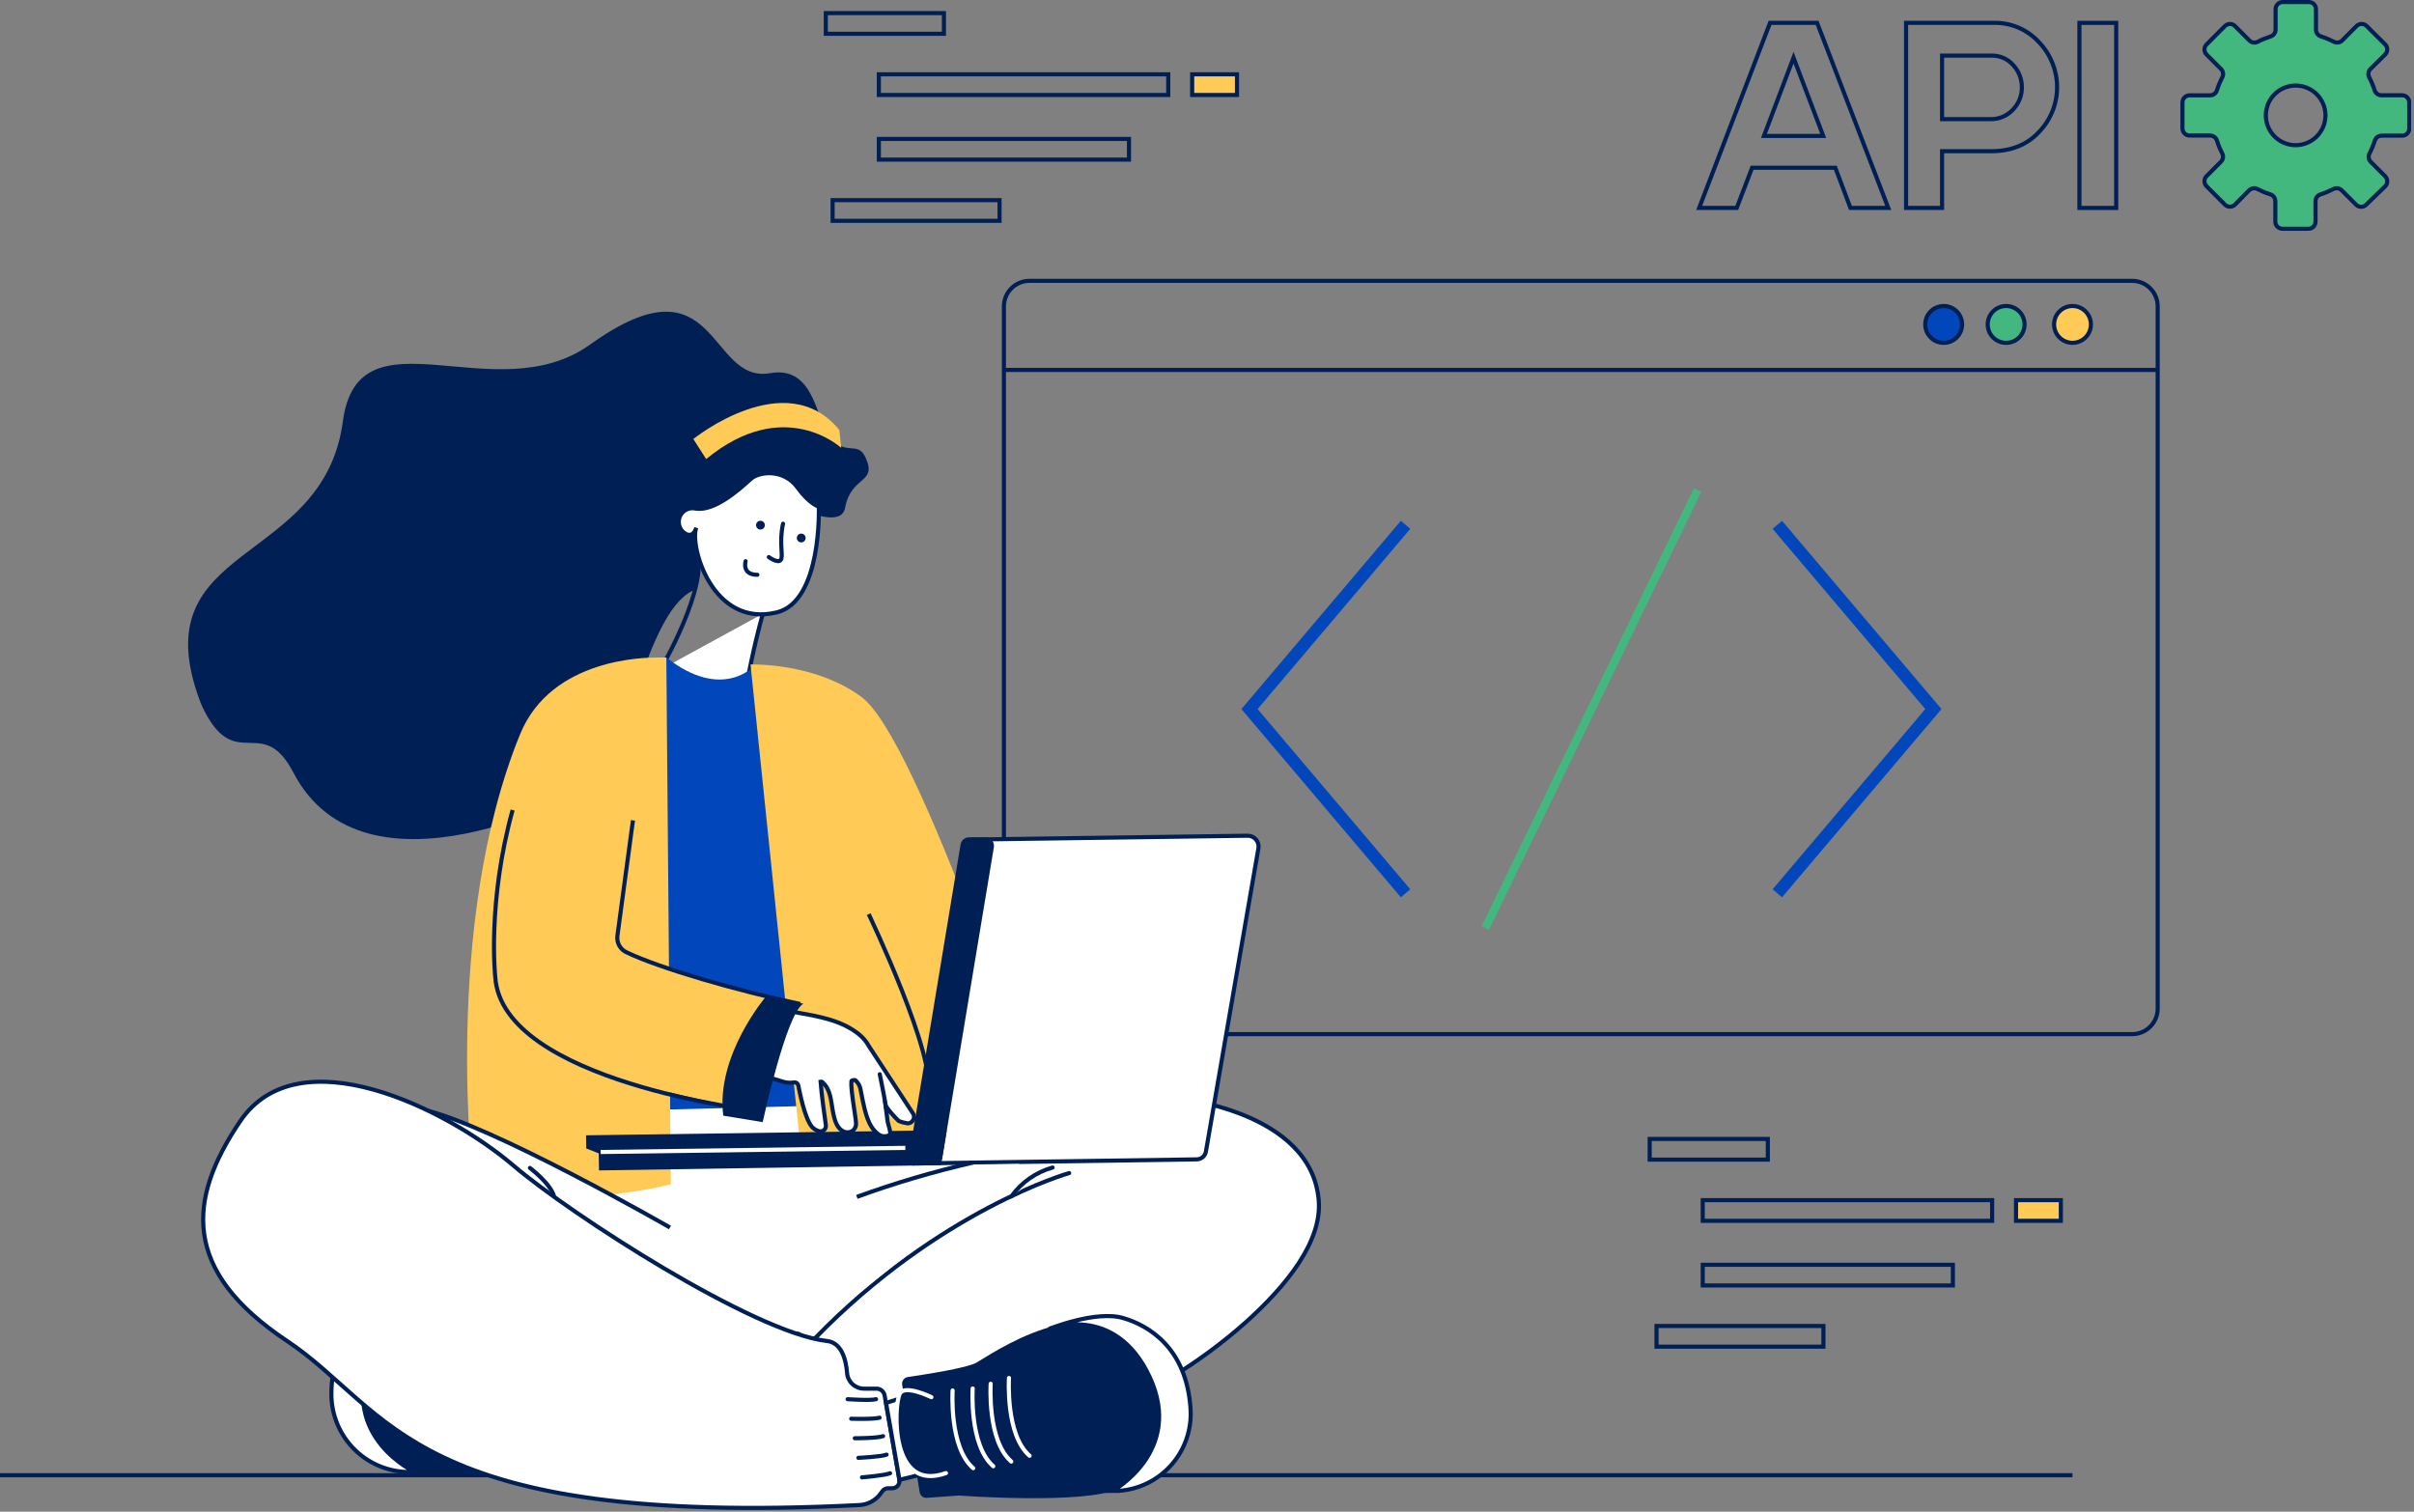 <svg width="586" height="367" viewBox="0 0 586 367" fill="none" xmlns="http://www.w3.org/2000/svg">
<rect x="0" y="0" width="586" height="367" fill="#808080" stroke="none"/>
<g clip-path="url(#clip0_6809_2943)">
<path d="M198.779 265.291H152.439V281.441H198.779V265.291Z" fill="white" stroke="#002055" stroke-miterlimit="10"/>
<path d="M150.079 326.56C150.079 326.56 134.649 325.56 131.579 324.09C128.509 322.62 102.729 306.9 92.459 323.43C82.189 339.96 90.529 353.57 99.249 356.94C107.969 360.31 137.999 356 137.999 356H147.289L150.079 326.56Z" fill="#002055"/>
<path d="M112.55 316.541C112.55 316.541 101.46 312.761 95.23 315.661C90.02 318.071 80.54 323.771 80.44 338.351C80.429 340.914 80.939 343.452 81.938 345.812C82.937 348.172 84.405 350.305 86.252 352.081C88.099 353.858 90.288 355.241 92.685 356.146C95.083 357.052 97.639 357.462 100.2 357.351H100.67C100.67 357.351 82.67 348.981 89.79 330.351C96.91 311.721 112.55 316.541 112.55 316.541Z" fill="white" stroke="#002055" stroke-miterlimit="10"/>
<path d="M242.76 278.001L229.19 275.771L135.37 281.411L134 295.281C134 295.281 158.52 342.691 209.09 322.721C259.66 302.751 242.76 278.001 242.76 278.001Z" fill="white" stroke="#002055" stroke-miterlimit="10"/>
<path d="M583.071 23.131H578.071C577.699 23.129 577.338 23.007 577.041 22.784C576.743 22.56 576.526 22.247 576.421 21.891C576.083 20.826 575.655 19.792 575.141 18.801C574.964 18.474 574.895 18.099 574.945 17.73C574.996 17.361 575.162 17.018 575.421 16.751L579.001 13.221C579.323 12.898 579.503 12.461 579.503 12.006C579.503 11.55 579.323 11.113 579.001 10.791L574.501 6.321C574.177 5.998 573.738 5.817 573.281 5.817C572.824 5.817 572.385 5.998 572.061 6.321L568.541 9.851C568.279 10.101 567.946 10.264 567.587 10.316C567.229 10.368 566.863 10.307 566.541 10.141C565.549 9.628 564.515 9.2 563.451 8.861C563.094 8.754 562.78 8.537 562.556 8.24C562.331 7.944 562.207 7.583 562.201 7.211V2.211C562.2 1.981 562.152 1.755 562.062 1.544C561.972 1.333 561.841 1.142 561.676 0.983C561.511 0.824 561.316 0.699 561.102 0.616C560.888 0.533 560.66 0.494 560.431 0.501H554.121C553.665 0.501 553.227 0.682 552.905 1.004C552.582 1.327 552.401 1.765 552.401 2.221V7.221C552.395 7.593 552.271 7.954 552.046 8.25C551.821 8.547 551.508 8.764 551.151 8.871C550.087 9.21 549.053 9.638 548.061 10.151C547.739 10.317 547.373 10.378 547.014 10.326C546.656 10.274 546.322 10.111 546.061 9.861L542.541 6.331C542.217 6.008 541.778 5.827 541.321 5.827C540.864 5.827 540.425 6.008 540.101 6.331L535.641 10.801C535.319 11.123 535.138 11.56 535.138 12.016C535.138 12.471 535.319 12.908 535.641 13.231L539.171 16.761C539.429 17.028 539.596 17.371 539.646 17.74C539.697 18.109 539.628 18.484 539.451 18.811C538.936 19.802 538.508 20.836 538.171 21.901C538.065 22.257 537.848 22.57 537.551 22.794C537.254 23.017 536.893 23.139 536.521 23.141H531.521C531.065 23.141 530.627 23.322 530.305 23.645C529.982 23.967 529.801 24.405 529.801 24.861V31.181C529.801 31.637 529.982 32.074 530.305 32.397C530.627 32.719 531.065 32.901 531.521 32.901H536.521C536.892 32.906 537.251 33.029 537.548 33.252C537.845 33.474 538.063 33.786 538.171 34.141C538.508 35.209 538.936 36.246 539.451 37.241C539.618 37.562 539.681 37.927 539.631 38.285C539.58 38.644 539.42 38.978 539.171 39.241L535.641 42.771C535.319 43.093 535.138 43.53 535.138 43.986C535.138 44.441 535.319 44.878 535.641 45.201L540.101 49.671C540.425 49.993 540.864 50.174 541.321 50.174C541.778 50.174 542.217 49.993 542.541 49.671L546.001 46.171C546.265 45.924 546.599 45.765 546.957 45.715C547.314 45.665 547.679 45.727 548.001 45.891C548.993 46.403 550.027 46.831 551.091 47.171C551.447 47.275 551.76 47.491 551.985 47.786C552.21 48.081 552.334 48.44 552.341 48.811V53.811C552.341 54.267 552.522 54.704 552.845 55.027C553.167 55.349 553.605 55.531 554.061 55.531H560.371C560.827 55.531 561.264 55.349 561.587 55.027C561.91 54.704 562.091 54.267 562.091 53.811V48.811C562.097 48.44 562.222 48.081 562.447 47.786C562.672 47.491 562.985 47.275 563.341 47.171C564.405 46.831 565.439 46.403 566.431 45.891C566.753 45.727 567.117 45.665 567.475 45.715C567.833 45.765 568.166 45.924 568.431 46.171L571.951 49.701C572.275 50.023 572.714 50.204 573.171 50.204C573.628 50.204 574.067 50.023 574.391 49.701L579.001 45.231C579.323 44.908 579.503 44.471 579.503 44.016C579.503 43.56 579.323 43.123 579.001 42.801L575.471 39.271C575.222 39.008 575.061 38.674 575.011 38.316C574.961 37.957 575.024 37.592 575.191 37.271C575.705 36.276 576.133 35.239 576.471 34.171C576.579 33.816 576.797 33.505 577.094 33.282C577.39 33.059 577.75 32.936 578.121 32.931H583.121C583.577 32.931 584.014 32.749 584.337 32.427C584.66 32.104 584.841 31.667 584.841 31.211V24.851C584.841 24.621 584.795 24.393 584.705 24.181C584.616 23.969 584.485 23.777 584.319 23.616C584.154 23.456 583.959 23.331 583.744 23.247C583.53 23.164 583.301 23.124 583.071 23.131ZM557.281 35.251C555.849 35.253 554.448 34.83 553.257 34.036C552.065 33.242 551.136 32.113 550.586 30.791C550.036 29.468 549.891 28.013 550.168 26.608C550.445 25.203 551.133 23.912 552.144 22.898C553.155 21.884 554.444 21.193 555.849 20.912C557.253 20.631 558.708 20.772 560.032 21.318C561.356 21.864 562.488 22.791 563.285 23.98C564.082 25.17 564.509 26.569 564.511 28.001C564.512 28.951 564.326 29.893 563.964 30.772C563.601 31.651 563.069 32.45 562.397 33.123C561.726 33.796 560.929 34.331 560.051 34.696C559.173 35.061 558.232 35.249 557.281 35.251Z" fill="#43B87E" stroke="#002055" stroke-miterlimit="10"/>
<path d="M517.579 68.182H249.899C246.475 68.182 243.699 70.957 243.699 74.382V244.862C243.699 248.286 246.475 251.062 249.899 251.062H517.579C521.003 251.062 523.779 248.286 523.779 244.862V74.382C523.779 70.957 521.003 68.182 517.579 68.182Z" stroke="#002055" stroke-miterlimit="10"/>
<path d="M243.699 89.811H523.779" stroke="#002055" stroke-miterlimit="10"/>
<path d="M471.829 83.231C474.298 83.231 476.299 81.23 476.299 78.761C476.299 76.292 474.298 74.291 471.829 74.291C469.361 74.291 467.359 76.292 467.359 78.761C467.359 81.23 469.361 83.231 471.829 83.231Z" fill="#0147BB" stroke="#002055" stroke-miterlimit="10"/>
<path d="M486.99 83.231C489.458 83.231 491.46 81.23 491.46 78.761C491.46 76.292 489.458 74.291 486.99 74.291C484.521 74.291 482.52 76.292 482.52 78.761C482.52 81.23 484.521 83.231 486.99 83.231Z" fill="#43B87E" stroke="#002055" stroke-miterlimit="10"/>
<path d="M503.101 83.231C505.57 83.231 507.571 81.23 507.571 78.761C507.571 76.292 505.57 74.291 503.101 74.291C500.632 74.291 498.631 76.292 498.631 78.761C498.631 81.23 500.632 83.231 503.101 83.231Z" fill="#FFCA56" stroke="#002055" stroke-miterlimit="10"/>
<path d="M341.2 216.86L303.32 172.14L341.2 127.41" stroke="#0147BB" stroke-width="3" stroke-miterlimit="10"/>
<path d="M431.449 127.41L469.329 172.14L431.449 216.86" stroke="#0147BB" stroke-width="3" stroke-miterlimit="10"/>
<path d="M412.091 118.98L360.561 225.29" stroke="#43B87E" stroke-width="2" stroke-miterlimit="10"/>
<path d="M283.59 18.041H213.34V23.061H283.59V18.041Z" stroke="#002055" stroke-miterlimit="10"/>
<path d="M274.06 33.73H213.34V38.751H274.06V33.73Z" stroke="#002055" stroke-miterlimit="10"/>
<path d="M300.28 18.041H289.4V23.061H300.28V18.041Z" fill="#FFCA56" stroke="#002055" stroke-miterlimit="10"/>
<path d="M242.639 48.59H202.119V53.61H242.639V48.59Z" stroke="#002055" stroke-miterlimit="10"/>
<path d="M229.141 3.182H200.461V8.202H229.141V3.182Z" stroke="#002055" stroke-miterlimit="10"/>
<path d="M483.59 291.361H413.34V296.381H483.59V291.361Z" stroke="#002055" stroke-miterlimit="10"/>
<path d="M474.06 307.051H413.34V312.071H474.06V307.051Z" stroke="#002055" stroke-miterlimit="10"/>
<path d="M500.271 291.361H489.391V296.381H500.271V291.361Z" fill="#FFCA56" stroke="#002055" stroke-miterlimit="10"/>
<path d="M442.639 321.91H402.119V326.93H442.639V321.91Z" stroke="#002055" stroke-miterlimit="10"/>
<path d="M429.141 276.5H400.461V281.52H429.141V276.5Z" stroke="#002055" stroke-miterlimit="10"/>
<path d="M445.531 40.731H425.321L421.591 50.481H412.471L429.681 5.551H441.111L458.381 50.481H449.201L445.531 40.731ZM442.591 33.001L435.381 14.001L428.201 33.001H442.591Z" stroke="#002055"/>
<path d="M495.049 10.341C497.815 13.261 499.357 17.129 499.359 21.151C499.372 25.197 497.808 29.089 494.999 32.001C492.113 35.141 488.233 36.711 483.359 36.711H471.439V50.481H462.699V5.551H483.759C485.877 5.471 487.987 5.859 489.938 6.687C491.89 7.515 493.635 8.763 495.049 10.341V10.341ZM488.659 26.601C490.053 25.155 490.825 23.22 490.809 21.211C490.825 19.214 490.077 17.286 488.719 15.821C488.074 15.077 487.272 14.483 486.372 14.082C485.472 13.681 484.495 13.483 483.509 13.501H471.439V28.921H483.099C484.138 28.958 485.173 28.77 486.133 28.37C487.093 27.969 487.955 27.366 488.659 26.601V26.601Z" stroke="#002055"/>
<path d="M504.779 5.551H513.709V50.481H504.779V5.551Z" stroke="#002055"/>
<path d="M0 358.141H503.1" stroke="#002055" stroke-miterlimit="10"/>
<path d="M185.18 149C183.083 156.614 181.45 164.348 180.29 172.16C176.431 172.152 172.619 171.308 169.118 169.685C165.617 168.062 162.51 165.7 160.01 162.76" fill="white"/>
<path d="M185.18 149C183.083 156.614 181.45 164.348 180.29 172.16C176.431 172.152 172.619 171.308 169.118 169.685C165.617 168.062 162.51 165.7 160.01 162.76" stroke="#002055" stroke-miterlimit="10"/>
<path d="M159.529 164C159.529 164 170.749 145.19 169.529 135.49" stroke="#002055" stroke-miterlimit="10"/>
<path d="M190.079 121.62C190.079 121.62 204.029 129.33 205.139 123.32C206.599 115.43 212.879 117.43 210.219 111.32C208.349 107.01 206.139 110.52 201.979 106.96C198.159 103.69 198.439 88.57 186.979 90.59C171.709 93.29 174.429 61.3 143.239 83.65C120.239 100.12 86.989 74.19 83.239 102.26C78.509 137.9 34.099 131.39 48.539 170.19C49.189 171.875 50.013 173.487 50.999 175C58.089 186 64.219 174.12 71.219 187.56C88.449 220.62 140.789 193.13 144.079 190.41C152.139 183.75 157.139 146.55 169.199 143.02C169.199 143.02 169.919 130.15 171.819 130.17C173.719 130.19 185.509 115.41 190.079 121.62Z" fill="#002055"/>
<path d="M198.771 123C198.771 123 199.591 146 188.561 148.67C172.811 152.49 167.361 132.33 169.011 128.14C169.011 128.14 168.321 130.99 166.061 129.34C165.455 128.872 165.03 128.209 164.856 127.463C164.683 126.718 164.771 125.935 165.107 125.247C165.443 124.559 166.005 124.008 166.7 123.686C167.394 123.364 168.179 123.292 168.921 123.48C173.381 124.16 179.251 119.04 182.171 116.34C184.171 114.47 190.171 113.7 193.581 118.34C196.561 122.44 198.771 123 198.771 123Z" fill="white" stroke="#002055" stroke-miterlimit="10"/>
<path d="M186.631 135.241C186.631 135.241 188.791 136.851 189.521 135.951C190.251 135.051 189.041 131.951 190.081 127.141" fill="white"/>
<path d="M186.631 135.241C186.631 135.241 188.791 136.851 189.521 135.951C190.251 135.051 189.041 131.951 190.081 127.141" stroke="#002055" stroke-miterlimit="10" stroke-linecap="round"/>
<path d="M184.599 128.56C185.19 128.56 185.669 128.081 185.669 127.49C185.669 126.899 185.19 126.42 184.599 126.42C184.008 126.42 183.529 126.899 183.529 127.49C183.529 128.081 184.008 128.56 184.599 128.56Z" fill="#002055"/>
<path d="M194.5 131.681C195.091 131.681 195.57 131.202 195.57 130.611C195.57 130.02 195.091 129.541 194.5 129.541C193.909 129.541 193.43 130.02 193.43 130.611C193.43 131.202 193.909 131.681 194.5 131.681Z" fill="#002055"/>
<path d="M181 136.24C181 136.24 180 139.56 183.85 139.54" stroke="#002055" stroke-miterlimit="10" stroke-linecap="round"/>
<path d="M147 269.751L207 268.201L183.13 161.611C183.13 161.611 175.38 170.361 161.75 159.611L147 269.751Z" fill="#0147BB"/>
<path d="M204.201 108.73C204.201 108.73 190.381 95.85 171.421 111.45L168.311 106.58C168.311 106.58 190.761 88.45 203.751 104.39L204.201 108.73Z" fill="#FFCA56"/>
<path d="M251.999 268.551C251.999 268.551 222.999 179.391 209.099 169.181C197.599 160.741 182.189 161.321 182.189 161.321L194.569 281.071L229.189 275.801L212.589 222.921C212.589 222.921 220.969 265.201 228.539 266.921" fill="#FFCA56"/>
<path d="M159.501 159.631H161.751L162.841 287.511C160.201 288.271 132.651 294.411 114.911 287.281C114.911 287.281 107.261 224.821 126.241 178.281C133.851 159.621 157.001 159.631 159.501 159.631Z" fill="#FFCA56"/>
<path d="M263 344.721C277.539 339.3 290.944 331.223 302.53 320.901C312.26 312.151 320.89 301.471 320.13 291.521C318.43 269.421 284.99 266.521 284.99 266.521L251.55 270.232C251.55 270.232 195.76 319.291 192.2 325.521C188.64 331.751 210.74 362.362 253.82 348.202L263 344.721Z" fill="white" stroke="#002055" stroke-miterlimit="10"/>
<path d="M236.08 203.821L302.86 202.891C303.245 202.885 303.627 202.965 303.978 203.123C304.329 203.282 304.641 203.517 304.891 203.81C305.142 204.103 305.324 204.448 305.426 204.82C305.527 205.192 305.546 205.581 305.48 205.961L292.74 279.551C292.651 280.08 292.378 280.561 291.971 280.91C291.563 281.259 291.046 281.454 290.51 281.461L222.02 282.461L236.08 203.821Z" fill="white" stroke="#002055" stroke-miterlimit="10"/>
<path d="M228.44 282.851L145.41 284.141L145.34 280.011L142.31 278.811L142.26 275.621L229.83 274.371L228.44 282.851Z" fill="#002055"/>
<path d="M220.75 280.141L233.18 205.001C233.271 204.46 233.572 203.978 234.018 203.659C234.465 203.34 235.019 203.212 235.56 203.301H239.56C239.828 203.345 240.085 203.441 240.316 203.585C240.547 203.728 240.748 203.916 240.906 204.137C241.064 204.358 241.176 204.609 241.237 204.874C241.298 205.139 241.306 205.413 241.26 205.681L228.67 281.481L220.75 280.141Z" fill="#002055"/>
<path d="M259.539 284.791C259.539 284.791 228.169 293.621 197.689 325.051L259.539 284.791Z" fill="white"/>
<path d="M259.539 284.791C259.539 284.791 228.169 293.621 197.689 325.051" stroke="#002055" stroke-miterlimit="10" stroke-linecap="round"/>
<path d="M145.811 279.67L219.771 278.67" stroke="white" stroke-miterlimit="10"/>
<path d="M247.481 282.57L233.201 282.73L192.141 322.73C192.141 322.73 195.471 324.13 196.491 323.56C197.511 322.99 247.481 282.57 247.481 282.57Z" fill="white"/>
<path d="M162.63 298.001C162.63 298.001 118.8 272.801 102.33 269.281C85.86 265.761 158.33 310.091 158.33 310.091" fill="white"/>
<path d="M162.63 298.001C162.63 298.001 118.8 272.801 102.33 269.281C85.86 265.761 158.33 310.091 158.33 310.091" stroke="#002055" stroke-miterlimit="10"/>
<path d="M58.31 272.192C45.4 291.262 44.14 308.522 69.65 325.522C94.9 342.362 99.6 370.902 208.65 365.382C209.657 365.33 210.64 365.053 211.526 364.572C212.412 364.091 213.179 363.418 213.77 362.602L214.19 362.022C214.351 361.798 214.563 361.616 214.808 361.491C215.053 361.366 215.325 361.301 215.6 361.302H216.6C216.851 361.301 217.098 361.247 217.326 361.143C217.553 361.038 217.756 360.886 217.919 360.696C218.082 360.506 218.203 360.283 218.272 360.043C218.341 359.802 218.358 359.549 218.32 359.302L214.74 338.762C214.655 338.296 214.407 337.875 214.041 337.575C213.675 337.274 213.214 337.114 212.74 337.122H209.74C208.705 337.125 207.707 336.737 206.945 336.037C206.183 335.336 205.713 334.373 205.63 333.342C205.37 330.112 204.33 325.942 200.73 325.552C183 323.562 138.47 294.762 124.68 283.002C108.25 269.002 72.43 251.332 58.31 272.192Z" fill="white" stroke="#002055" stroke-miterlimit="10"/>
<path d="M219.001 336.171C218.967 335.958 218.975 335.74 219.026 335.531C219.077 335.321 219.168 335.124 219.296 334.95C219.423 334.776 219.584 334.629 219.768 334.518C219.953 334.406 220.158 334.333 220.371 334.301C224.371 333.721 234.661 332.131 237.021 330.821C240.021 329.171 264.651 311.731 276.021 327.531C287.391 343.331 280.021 357.531 271.511 361.431C263.001 365.331 232.761 363.071 232.761 363.071L224.971 363.631C224.566 363.659 224.166 363.535 223.848 363.283C223.53 363.032 223.317 362.671 223.251 362.271L219.001 336.171Z" fill="#002055"/>
<path d="M254.619 322.64C254.619 322.64 266.099 318 272.699 320C278.759 321.78 287.949 327.13 288.989 341.77C289.182 344.258 288.877 346.758 288.092 349.126C287.307 351.494 286.057 353.681 284.417 355.56C282.776 357.44 280.777 358.973 278.537 360.07C276.296 361.167 273.86 361.806 271.369 361.95C270.949 361.95 270.519 361.95 270.079 361.95C270.079 361.95 287.509 352.38 279.079 334.28C270.649 316.18 254.619 322.64 254.619 322.64Z" fill="white" stroke="#002055" stroke-miterlimit="10"/>
<path d="M236.27 282.23C226.683 284.422 217.241 287.207 208 290.57" stroke="#002055" stroke-miterlimit="10"/>
<path d="M210.881 221.932C210.881 221.932 227.721 257.142 225.091 265.292C225.091 265.292 225.371 257.842 228.611 260.072" stroke="#002055" stroke-miterlimit="10"/>
<path d="M215.09 340.591L219.46 339.191L222.56 358.231L218.35 359.261L215.09 340.591Z" fill="white" stroke="#002055" stroke-miterlimit="10"/>
<path d="M240.491 335.941C240.491 335.941 239.591 349.701 245.491 354.821" stroke="white" stroke-miterlimit="10" stroke-linecap="round"/>
<path d="M244.93 334.541C244.93 334.541 244.03 348.301 249.93 353.421" stroke="white" stroke-miterlimit="10" stroke-linecap="round"/>
<path d="M236.119 337.08C236.119 337.08 235.219 350.84 241.119 355.96" stroke="white" stroke-miterlimit="10" stroke-linecap="round"/>
<path d="M231.25 337.57C231.25 337.57 230.35 351.33 236.25 356.44" stroke="white" stroke-miterlimit="10" stroke-linecap="round"/>
<path d="M255.52 283.441C251.487 284.57 247.96 287.039 245.52 290.441L255.52 283.441Z" fill="white"/>
<path d="M255.52 283.441C251.487 284.57 247.96 287.039 245.52 290.441" stroke="#002055" stroke-miterlimit="10" stroke-linecap="round"/>
<path d="M205.76 339.682C205.76 339.682 211.33 340.062 212.67 339.682H205.76Z" fill="white"/>
<path d="M205.76 339.682C205.76 339.682 211.33 340.062 212.67 339.682" stroke="#002055" stroke-miterlimit="10" stroke-linecap="round"/>
<path d="M206.631 344.43C206.631 344.43 212.201 344.6 213.521 344.17L206.631 344.43Z" fill="white"/>
<path d="M206.631 344.43C206.631 344.43 212.201 344.6 213.521 344.17" stroke="#002055" stroke-miterlimit="10" stroke-linecap="round"/>
<path d="M207.5 349.17C207.5 349.17 213.06 349.17 214.37 348.65L207.5 349.17Z" fill="white"/>
<path d="M207.5 349.17C207.5 349.17 213.06 349.17 214.37 348.65" stroke="#002055" stroke-miterlimit="10" stroke-linecap="round"/>
<path d="M208.369 353.921C208.369 353.921 213.929 353.671 215.219 353.141L208.369 353.921Z" fill="white"/>
<path d="M208.369 353.921C208.369 353.921 213.929 353.671 215.219 353.141" stroke="#002055" stroke-miterlimit="10" stroke-linecap="round"/>
<path d="M209.24 358.66C209.24 358.66 214.8 358.21 216.07 357.66L209.24 358.66Z" fill="white"/>
<path d="M209.24 358.66C209.24 358.66 214.8 358.21 216.07 357.66" stroke="#002055" stroke-miterlimit="10" stroke-linecap="round"/>
<path d="M221.529 270.15L210.939 254C210.302 252.837 209.435 251.816 208.389 251C204.329 247.78 198.989 246.79 193.889 245.9C189.619 245.16 185.049 242.61 180.789 241.9L171.699 257.3C177.159 259.08 184.699 260.88 190.149 262.63C191.007 262.878 191.909 262.929 192.789 262.78C193.016 262.751 193.246 262.809 193.432 262.942C193.618 263.076 193.745 263.276 193.789 263.5C194.499 267.17 195.859 272.94 197.629 274.04C197.961 274.289 198.333 274.478 198.729 274.6C198.944 274.674 199.174 274.692 199.398 274.652C199.622 274.611 199.831 274.514 200.007 274.37C200.182 274.225 200.318 274.038 200.401 273.827C200.483 273.615 200.51 273.386 200.479 273.16C200.119 270.67 199.419 265.6 199.199 262.6C199.297 262.579 199.4 262.586 199.494 262.622C199.588 262.657 199.67 262.719 199.729 262.8C201.289 264.17 201.659 266.42 201.949 268.39C202.069 269.22 202.209 270.04 202.399 270.86C202.709 272.24 203.269 273.92 204.679 274.64C205.04 274.83 205.445 274.918 205.852 274.895C206.259 274.872 206.652 274.739 206.989 274.51C207.285 274.276 207.515 273.967 207.655 273.617C207.795 273.266 207.842 272.885 207.789 272.51C207.789 271.51 206.489 264.7 206.669 262.51C206.669 262.23 207.529 262.1 207.719 262.31C209.039 263.68 208.799 264.31 209.439 267.25C209.979 269.69 210.689 273.45 213.089 275.25C213.48 275.596 213.971 275.809 214.49 275.857C215.01 275.906 215.531 275.788 215.979 275.52C216.439 275.2 215.519 272.76 215.459 272.21C215.309 270.84 215.169 269.65 215.009 268.51C215.947 269.81 217.001 271.022 218.159 272.13C218.869 272.42 219.611 272.621 220.369 272.73C220.661 272.715 220.943 272.62 221.185 272.455C221.426 272.29 221.617 272.061 221.737 271.795C221.857 271.528 221.901 271.233 221.864 270.943C221.828 270.653 221.712 270.379 221.529 270.15Z" fill="white" stroke="#002055" stroke-miterlimit="10"/>
<path d="M213.561 260.791C213.561 260.791 214.951 267.561 215.151 269.211" stroke="#002055" stroke-miterlimit="10" stroke-linecap="round"/>
<path d="M128.641 283.541C128.641 283.541 133.641 287.331 134.491 290.411L128.641 283.541Z" fill="white"/>
<path d="M128.641 283.541C128.641 283.541 133.641 287.331 134.491 290.411" stroke="#002055" stroke-miterlimit="10" stroke-linecap="round"/>
<path d="M226.101 339.191C226.101 339.191 219.481 335.941 218.381 338.421C216.981 341.531 216.071 362.481 229.641 357.621" fill="#002055"/>
<path d="M226.101 339.191C226.101 339.191 219.481 335.941 218.381 338.421C216.981 341.531 216.071 362.481 229.641 357.621" stroke="white" stroke-miterlimit="10" stroke-linecap="round"/>
<path d="M193.61 243.6C193.61 243.6 184.18 256.87 184.29 269.75C184.29 269.75 162.76 266.09 148.93 261.21L153.46 231.82C166.504 236.821 179.931 240.76 193.61 243.6Z" fill="#FFCA56"/>
<path d="M124.441 196.65C118.241 219.07 120.221 237.15 120.221 237.15C121.801 262.62 184.291 269.75 184.291 269.75C183.011 260.38 193.611 243.6 193.611 243.6C178.971 240.49 160.271 235.12 152.011 231.16C151.28 230.802 150.681 230.223 150.299 229.505C149.917 228.787 149.77 227.966 149.881 227.16L153.651 199.16" stroke="#002055" stroke-miterlimit="10"/>
<path d="M186.001 241.852C186.001 241.852 173.731 256.132 175.571 270.852L185.141 272.422C185.141 272.422 190.921 245.812 195.031 243.662L186.001 241.852Z" fill="#002055"/>
</g>
<defs>
<clipPath id="clip0_6809_2943">
<rect width="585.29" height="366.58" fill="white"/>
</clipPath>
</defs>
</svg>
